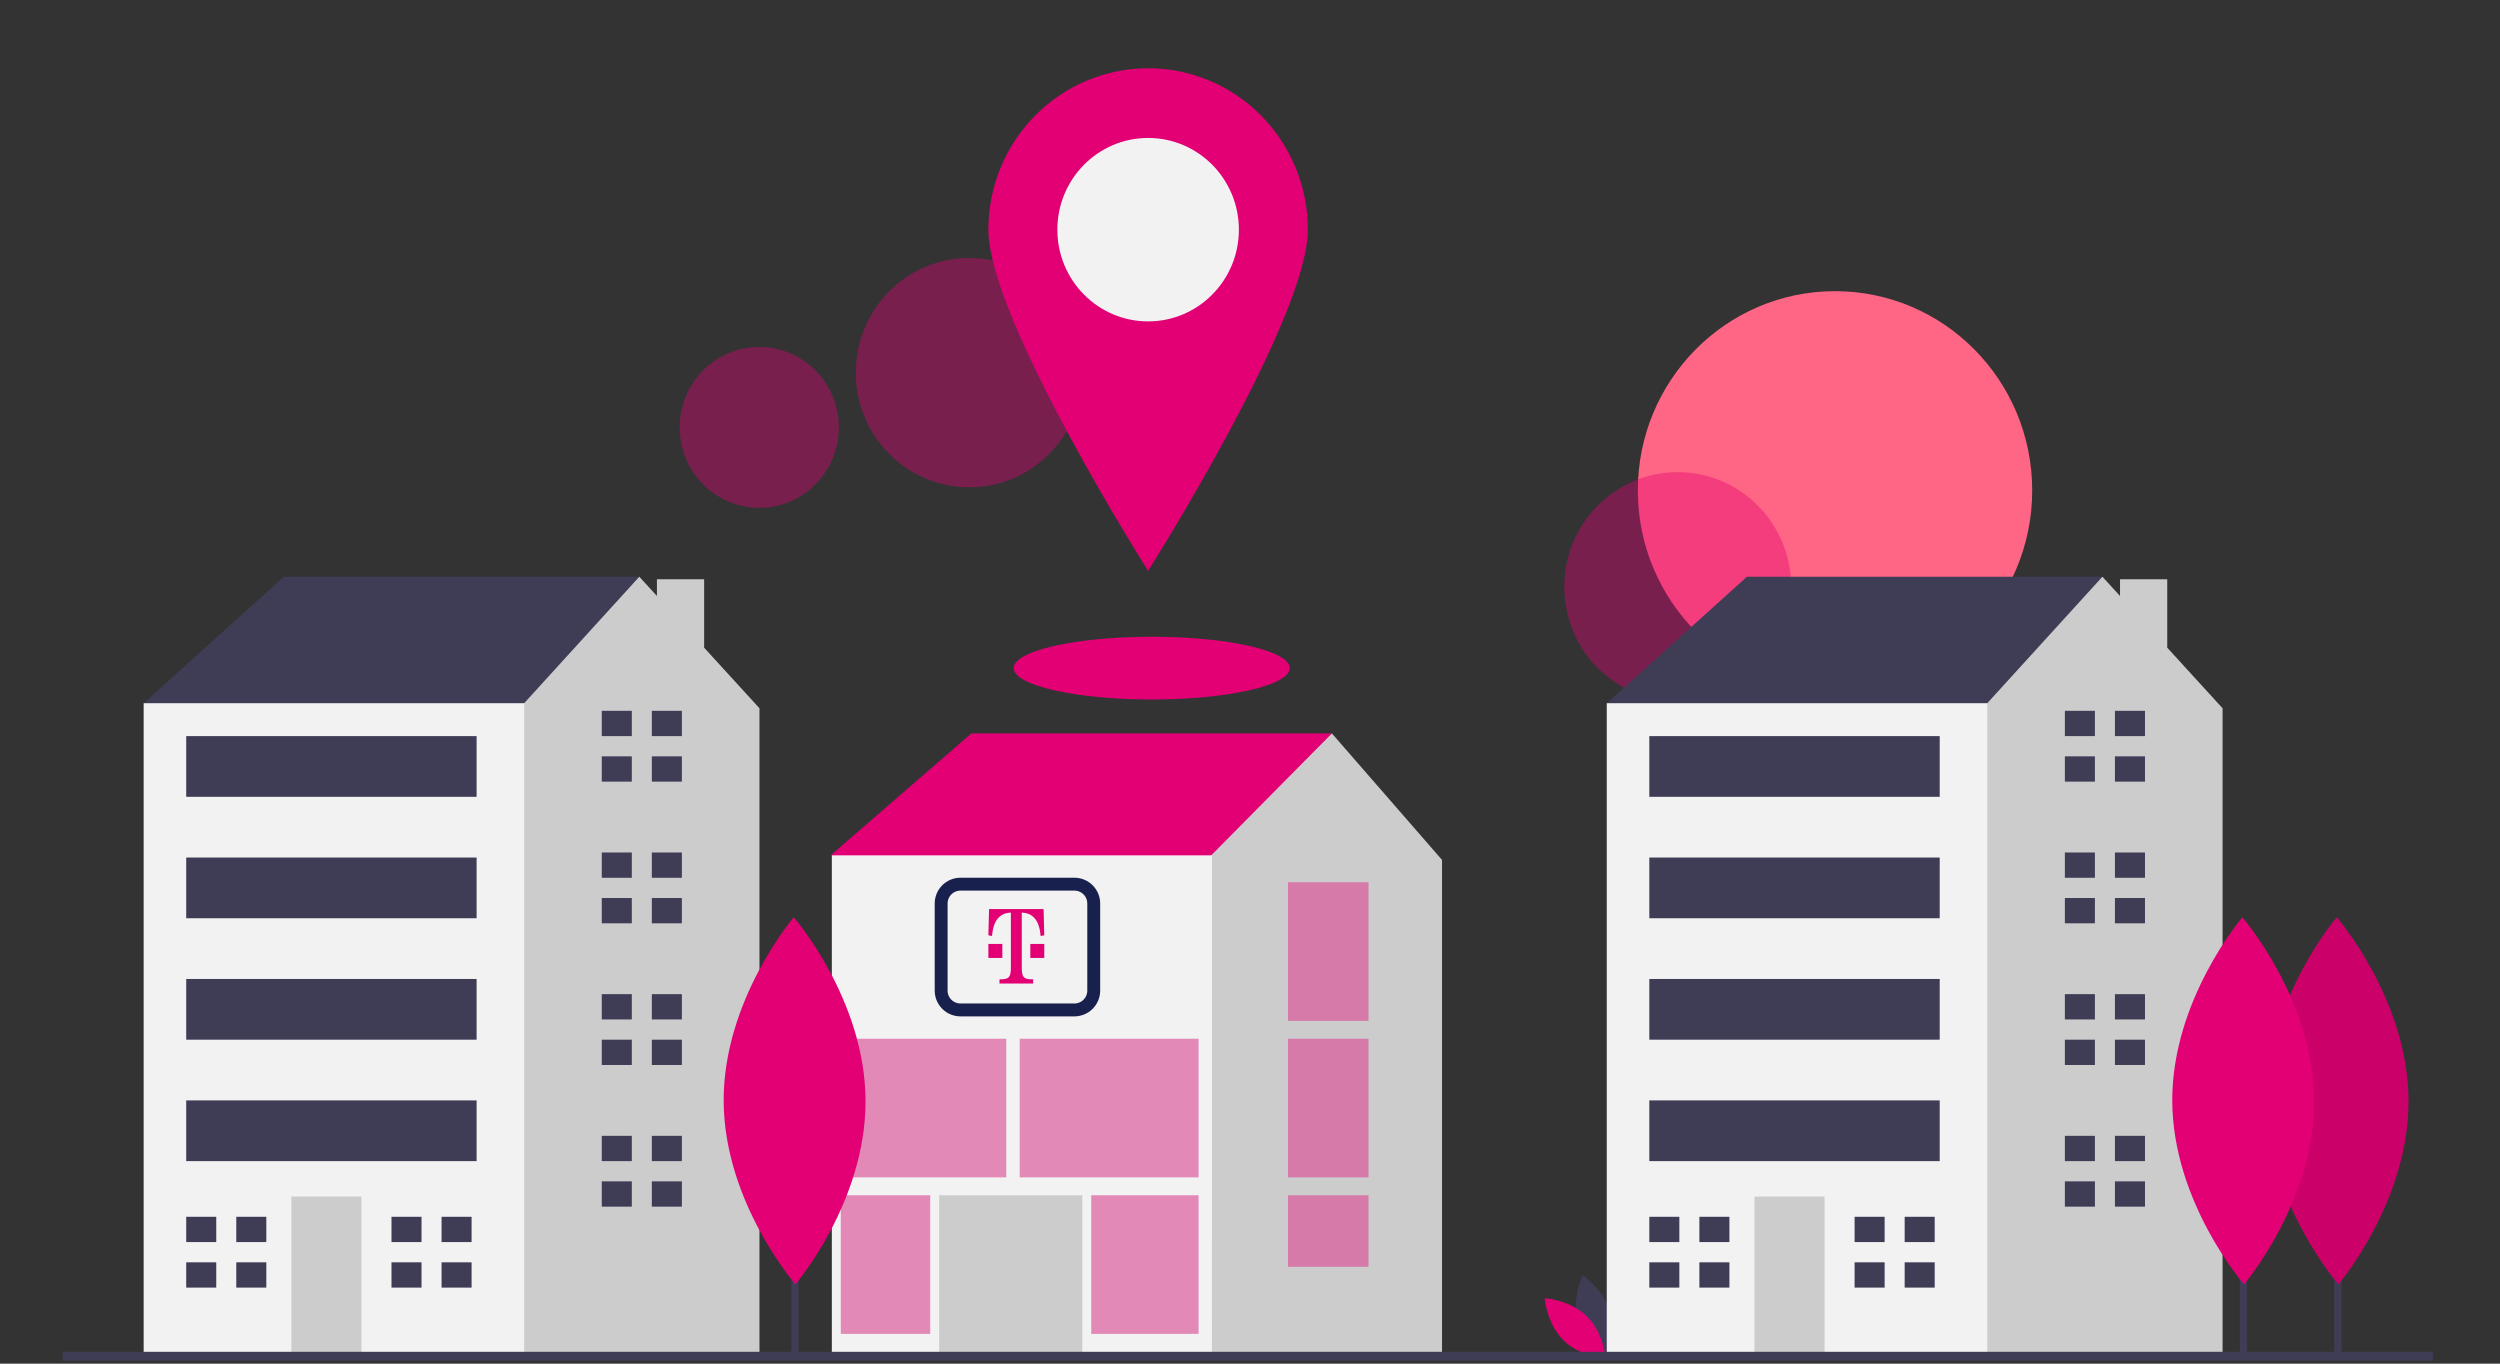 <svg width="154" height="84" viewBox="0 0 154 84" fill="none" xmlns="http://www.w3.org/2000/svg">
<rect x="0" y="0" width="154" height="84" fill="#333333" stroke="none"/>
<g clip-path="url(#clip0)">
<path d="M113.037 42.487C119.745 42.487 125.184 36.991 125.184 30.211C125.184 23.431 119.745 17.936 113.037 17.936C106.328 17.936 100.89 23.431 100.89 30.211C100.89 36.991 106.328 42.487 113.037 42.487Z" fill="#FF6584"/>
<path d="M144.236 65.515H143.789V83.369H144.236V65.515Z" fill="#3F3D56"/>
<path d="M148.364 67.79C148.393 74.033 144.046 79.115 144.046 79.115C144.046 79.115 139.654 74.074 139.625 67.831C139.597 61.587 143.943 56.506 143.943 56.506C143.943 56.506 148.336 61.547 148.364 67.79Z" fill="#E20074"/>
<path opacity="0.1" d="M148.364 67.79C148.393 74.033 144.046 79.115 144.046 79.115C144.046 79.115 139.654 74.074 139.625 67.831C139.597 61.587 143.943 56.506 143.943 56.506C143.943 56.506 148.336 61.547 148.364 67.79Z" fill="black"/>
<path opacity="0.4" d="M59.705 30.017C63.565 30.017 66.693 26.855 66.693 22.954C66.693 19.054 63.565 15.892 59.705 15.892C55.846 15.892 52.717 19.054 52.717 22.954C52.717 26.855 55.846 30.017 59.705 30.017Z" fill="#E20074"/>
<path opacity="0.4" d="M46.771 31.281C49.479 31.281 51.674 29.063 51.674 26.327C51.674 23.591 49.479 21.373 46.771 21.373C44.064 21.373 41.869 23.591 41.869 26.327C41.869 29.063 44.064 31.281 46.771 31.281Z" fill="#E20074"/>
<path opacity="0.4" d="M103.349 43.21C107.208 43.21 110.337 40.048 110.337 36.148C110.337 32.248 107.208 29.086 103.349 29.086C99.489 29.086 96.36 32.248 96.36 36.148C96.36 40.048 99.489 43.21 103.349 43.21Z" fill="#E20074"/>
<path d="M97.19 81.384C97.568 82.799 98.866 83.676 98.866 83.676C98.866 83.676 99.549 82.258 99.171 80.843C98.792 79.427 97.494 78.551 97.494 78.551C97.494 78.551 96.811 79.969 97.19 81.384Z" fill="#3F3D56"/>
<path d="M97.746 81.08C98.785 82.103 98.912 83.674 98.912 83.674C98.912 83.674 97.354 83.588 96.314 82.566C95.275 81.543 95.148 79.971 95.148 79.971C95.148 79.971 96.706 80.057 97.746 81.08Z" fill="#E20074"/>
<path d="M52.127 54.216L51.202 52.658L59.838 45.178H82.044V47.359L74.025 56.087L64.772 57.957L52.127 54.216Z" fill="#E20074"/>
<path d="M74.641 52.658L82.044 45.178L88.829 52.97V83.525H74.641L74.642 76.796L73.408 53.905L74.641 52.658Z" fill="#CCCCCC"/>
<path d="M74.658 52.69H51.241V83.546H74.658V52.69Z" fill="#F2F2F2"/>
<path fill-rule="evenodd" clip-rule="evenodd" d="M60.926 55.997H64.285L64.327 57.616L64.104 57.658C64.063 57.181 63.948 56.827 63.761 56.596C63.563 56.354 63.291 56.228 62.941 56.217V59.604C62.941 59.9 62.979 60.092 63.058 60.18C63.125 60.256 63.239 60.302 63.399 60.32C63.447 60.324 63.527 60.326 63.642 60.326V60.585H61.569V60.326C61.684 60.326 61.764 60.324 61.812 60.32C61.972 60.302 62.086 60.256 62.153 60.18C62.232 60.092 62.27 59.9 62.27 59.604V56.217C61.92 56.228 61.648 56.354 61.45 56.596C61.263 56.827 61.148 57.181 61.107 57.658L60.884 57.616L60.926 55.997ZM60.884 59.007V58.148H61.744V59.007H60.884ZM63.467 59.007V58.148H64.327V59.007H63.467Z" fill="#E20074"/>
<path d="M73.832 73.628H67.22V82.168H73.832V73.628Z" fill="#E389B7"/>
<path d="M73.832 63.986H62.812V72.526H73.832V63.986Z" fill="#E389B7"/>
<path d="M57.302 73.628H51.792V82.168H57.302V73.628Z" fill="#E389B7"/>
<path d="M61.986 63.986H51.792V72.526H61.986V63.986Z" fill="#E389B7"/>
<path d="M59.166 54.465H66.184C66.841 54.465 67.374 54.998 67.374 55.656V61.021C67.374 61.679 66.841 62.212 66.184 62.212H59.166C58.508 62.212 57.975 61.679 57.975 61.021V55.656C57.975 54.998 58.508 54.465 59.166 54.465Z" stroke="#18214D" stroke-width="0.794"/>
<path d="M66.669 73.628H57.853V83.546H66.669V73.628Z" fill="#CCCCCC"/>
<path d="M83.887 73.628H79.342V78.036H84.301V73.628H83.887Z" fill="#D67AA9"/>
<path d="M83.887 63.986H79.342V72.526H84.301V63.986H83.887Z" fill="#D67AA9"/>
<path d="M83.887 54.344H79.342V62.884H84.301V54.344H83.887Z" fill="#D67AA9"/>
<path d="M10.391 44.565L8.849 43.318L17.485 35.526H39.382V42.383L25.195 52.045L10.391 44.565Z" fill="#3F3D56"/>
<path d="M43.375 39.897V35.682H40.467V36.714L39.382 35.526L32.288 43.318L29.513 45.188L25.209 76.965L31.7 83.525H46.784V43.63L43.375 39.897Z" fill="#CCCCCC"/>
<path d="M32.288 43.318H8.849V83.525H32.288V43.318Z" fill="#F2F2F2"/>
<path d="M22.265 73.707H17.947V83.525H22.265V73.707Z" fill="#CCCCCC"/>
<path d="M13.321 76.512V74.954H11.471V76.512H13.167H13.321Z" fill="#3F3D56"/>
<path d="M13.167 77.759H11.471V79.317H13.321V77.759H13.167Z" fill="#3F3D56"/>
<path d="M16.405 74.954H14.555V76.512H16.405V74.954Z" fill="#3F3D56"/>
<path d="M16.405 77.759H14.555V79.317H16.405V77.759Z" fill="#3F3D56"/>
<path d="M25.966 76.512V74.954H24.116V76.512H25.812H25.966Z" fill="#3F3D56"/>
<path d="M25.812 77.759H24.116V79.317H25.966V77.759H25.812Z" fill="#3F3D56"/>
<path d="M29.05 74.954H27.2V76.512H29.05V74.954Z" fill="#3F3D56"/>
<path d="M29.05 77.759H27.2V79.317H29.05V77.759Z" fill="#3F3D56"/>
<path d="M38.92 45.344V43.786H37.069V45.344H38.766H38.92Z" fill="#3F3D56"/>
<path d="M38.766 46.591H37.069V48.149H38.92V46.591H38.766Z" fill="#3F3D56"/>
<path d="M42.004 43.786H40.153V45.344H42.004V43.786Z" fill="#3F3D56"/>
<path d="M42.004 46.591H40.153V48.149H42.004V46.591Z" fill="#3F3D56"/>
<path d="M38.92 54.071V52.513H37.069V54.071H38.766H38.92Z" fill="#3F3D56"/>
<path d="M38.766 55.318H37.069V56.876H38.92V55.318H38.766Z" fill="#3F3D56"/>
<path d="M42.004 52.513H40.153V54.071H42.004V52.513Z" fill="#3F3D56"/>
<path d="M42.004 55.318H40.153V56.876H42.004V55.318Z" fill="#3F3D56"/>
<path d="M38.92 62.798V61.239H37.069V62.798H38.766H38.92Z" fill="#3F3D56"/>
<path d="M38.766 64.045H37.069V65.603H38.92V64.045H38.766Z" fill="#3F3D56"/>
<path d="M42.004 61.24H40.153V62.798H42.004V61.24Z" fill="#3F3D56"/>
<path d="M42.004 64.045H40.153V65.603H42.004V64.045Z" fill="#3F3D56"/>
<path d="M38.92 71.525V69.967H37.069V71.525H38.766H38.92Z" fill="#3F3D56"/>
<path d="M38.766 72.772H37.069V74.33H38.92V72.772H38.766Z" fill="#3F3D56"/>
<path d="M42.004 69.967H40.153V71.525H42.004V69.967Z" fill="#3F3D56"/>
<path d="M42.004 72.772H40.153V74.33H42.004V72.772Z" fill="#3F3D56"/>
<path d="M29.359 45.344H11.471V49.084H29.359V45.344Z" fill="#3F3D56"/>
<path d="M29.359 52.824H11.471V56.564H29.359V52.824Z" fill="#3F3D56"/>
<path d="M29.359 60.305H11.471V64.045H29.359V60.305Z" fill="#3F3D56"/>
<path d="M29.359 67.785H11.471V71.525H29.359V67.785Z" fill="#3F3D56"/>
<path d="M100.518 44.565L98.976 43.318L107.612 35.526H129.509V42.383L115.322 52.045L100.518 44.565Z" fill="#3F3D56"/>
<path d="M133.502 39.897V35.682H130.594V36.714L129.509 35.526L122.415 43.318L119.64 45.188L115.336 76.965L121.827 83.525H136.911V43.63L133.502 39.897Z" fill="#CCCCCC"/>
<path d="M122.415 43.318H98.976V83.525H122.415V43.318Z" fill="#F2F2F2"/>
<path d="M112.392 73.707H108.074V83.525H112.392V73.707Z" fill="#CCCCCC"/>
<path d="M103.448 76.512V74.954H101.598V76.512H103.294H103.448Z" fill="#3F3D56"/>
<path d="M103.294 77.759H101.598V79.317H103.448V77.759H103.294Z" fill="#3F3D56"/>
<path d="M106.532 74.954H104.682V76.512H106.532V74.954Z" fill="#3F3D56"/>
<path d="M106.532 77.759H104.682V79.317H106.532V77.759Z" fill="#3F3D56"/>
<path d="M116.093 76.512V74.954H114.243V76.512H115.939H116.093Z" fill="#3F3D56"/>
<path d="M115.939 77.759H114.243V79.317H116.093V77.759H115.939Z" fill="#3F3D56"/>
<path d="M119.177 74.954H117.327V76.512H119.177V74.954Z" fill="#3F3D56"/>
<path d="M119.177 77.759H117.327V79.317H119.177V77.759Z" fill="#3F3D56"/>
<path d="M129.047 45.344V43.786H127.196V45.344H128.893H129.047Z" fill="#3F3D56"/>
<path d="M128.893 46.591H127.196V48.149H129.047V46.591H128.893Z" fill="#3F3D56"/>
<path d="M132.131 43.786H130.28V45.344H132.131V43.786Z" fill="#3F3D56"/>
<path d="M132.131 46.591H130.28V48.149H132.131V46.591Z" fill="#3F3D56"/>
<path d="M129.047 54.071V52.513H127.196V54.071H128.893H129.047Z" fill="#3F3D56"/>
<path d="M128.893 55.318H127.196V56.876H129.047V55.318H128.893Z" fill="#3F3D56"/>
<path d="M132.131 52.513H130.28V54.071H132.131V52.513Z" fill="#3F3D56"/>
<path d="M132.131 55.318H130.28V56.876H132.131V55.318Z" fill="#3F3D56"/>
<path d="M129.047 62.798V61.239H127.196V62.798H128.893H129.047Z" fill="#3F3D56"/>
<path d="M128.893 64.045H127.196V65.603H129.047V64.045H128.893Z" fill="#3F3D56"/>
<path d="M132.131 61.24H130.28V62.798H132.131V61.24Z" fill="#3F3D56"/>
<path d="M132.131 64.045H130.28V65.603H132.131V64.045Z" fill="#3F3D56"/>
<path d="M129.047 71.525V69.967H127.196V71.525H128.893H129.047Z" fill="#3F3D56"/>
<path d="M128.893 72.772H127.196V74.33H129.047V72.772H128.893Z" fill="#3F3D56"/>
<path d="M132.131 69.967H130.28V71.525H132.131V69.967Z" fill="#3F3D56"/>
<path d="M132.131 72.772H130.28V74.33H132.131V72.772Z" fill="#3F3D56"/>
<path d="M119.486 45.344H101.598V49.084H119.486V45.344Z" fill="#3F3D56"/>
<path d="M119.486 52.824H101.598V56.564H119.486V52.824Z" fill="#3F3D56"/>
<path d="M119.486 60.305H101.598V64.045H119.486V60.305Z" fill="#3F3D56"/>
<path d="M119.486 67.785H101.598V71.525H119.486V67.785Z" fill="#3F3D56"/>
<path d="M149.868 83.27H3.857V83.821H149.868V83.27Z" fill="#3F3D56"/>
<path d="M49.189 65.515H48.742V83.369H49.189V65.515Z" fill="#3F3D56"/>
<path d="M53.317 67.79C53.346 74.033 48.999 79.115 48.999 79.115C48.999 79.115 44.607 74.074 44.578 67.831C44.55 61.587 48.896 56.506 48.896 56.506C48.896 56.506 53.289 61.547 53.317 67.79Z" fill="#E20074"/>
<path d="M138.422 65.515H137.975V83.369H138.422V65.515Z" fill="#3F3D56"/>
<path d="M142.55 67.79C142.578 74.033 138.232 79.115 138.232 79.115C138.232 79.115 133.839 74.074 133.811 67.831C133.782 61.587 138.129 56.506 138.129 56.506C138.129 56.506 142.521 61.547 142.55 67.79Z" fill="#E20074"/>
<path d="M70.948 43.088C75.641 43.088 79.446 42.223 79.446 41.156C79.446 40.089 75.641 39.224 70.948 39.224C66.254 39.224 62.449 40.089 62.449 41.156C62.449 42.223 66.254 43.088 70.948 43.088Z" fill="#E20074"/>
<path d="M80.564 14.148C80.564 19.64 70.724 35.167 70.724 35.167C70.724 35.167 60.884 19.64 60.884 14.148C60.884 11.511 61.92 8.982 63.766 7.117C65.611 5.252 68.114 4.204 70.724 4.204C73.334 4.204 75.837 5.252 77.682 7.117C79.527 8.982 80.564 11.511 80.564 14.148Z" fill="#E20074"/>
<path d="M70.724 19.798C73.812 19.798 76.315 17.269 76.315 14.148C76.315 11.028 73.812 8.498 70.724 8.498C67.636 8.498 65.133 11.028 65.133 14.148C65.133 17.269 67.636 19.798 70.724 19.798Z" fill="#F2F2F2"/>
</g>
<defs>
<clipPath id="clip0">
<rect width="154" height="83.821" fill="white"/>
</clipPath>
</defs>
</svg>
